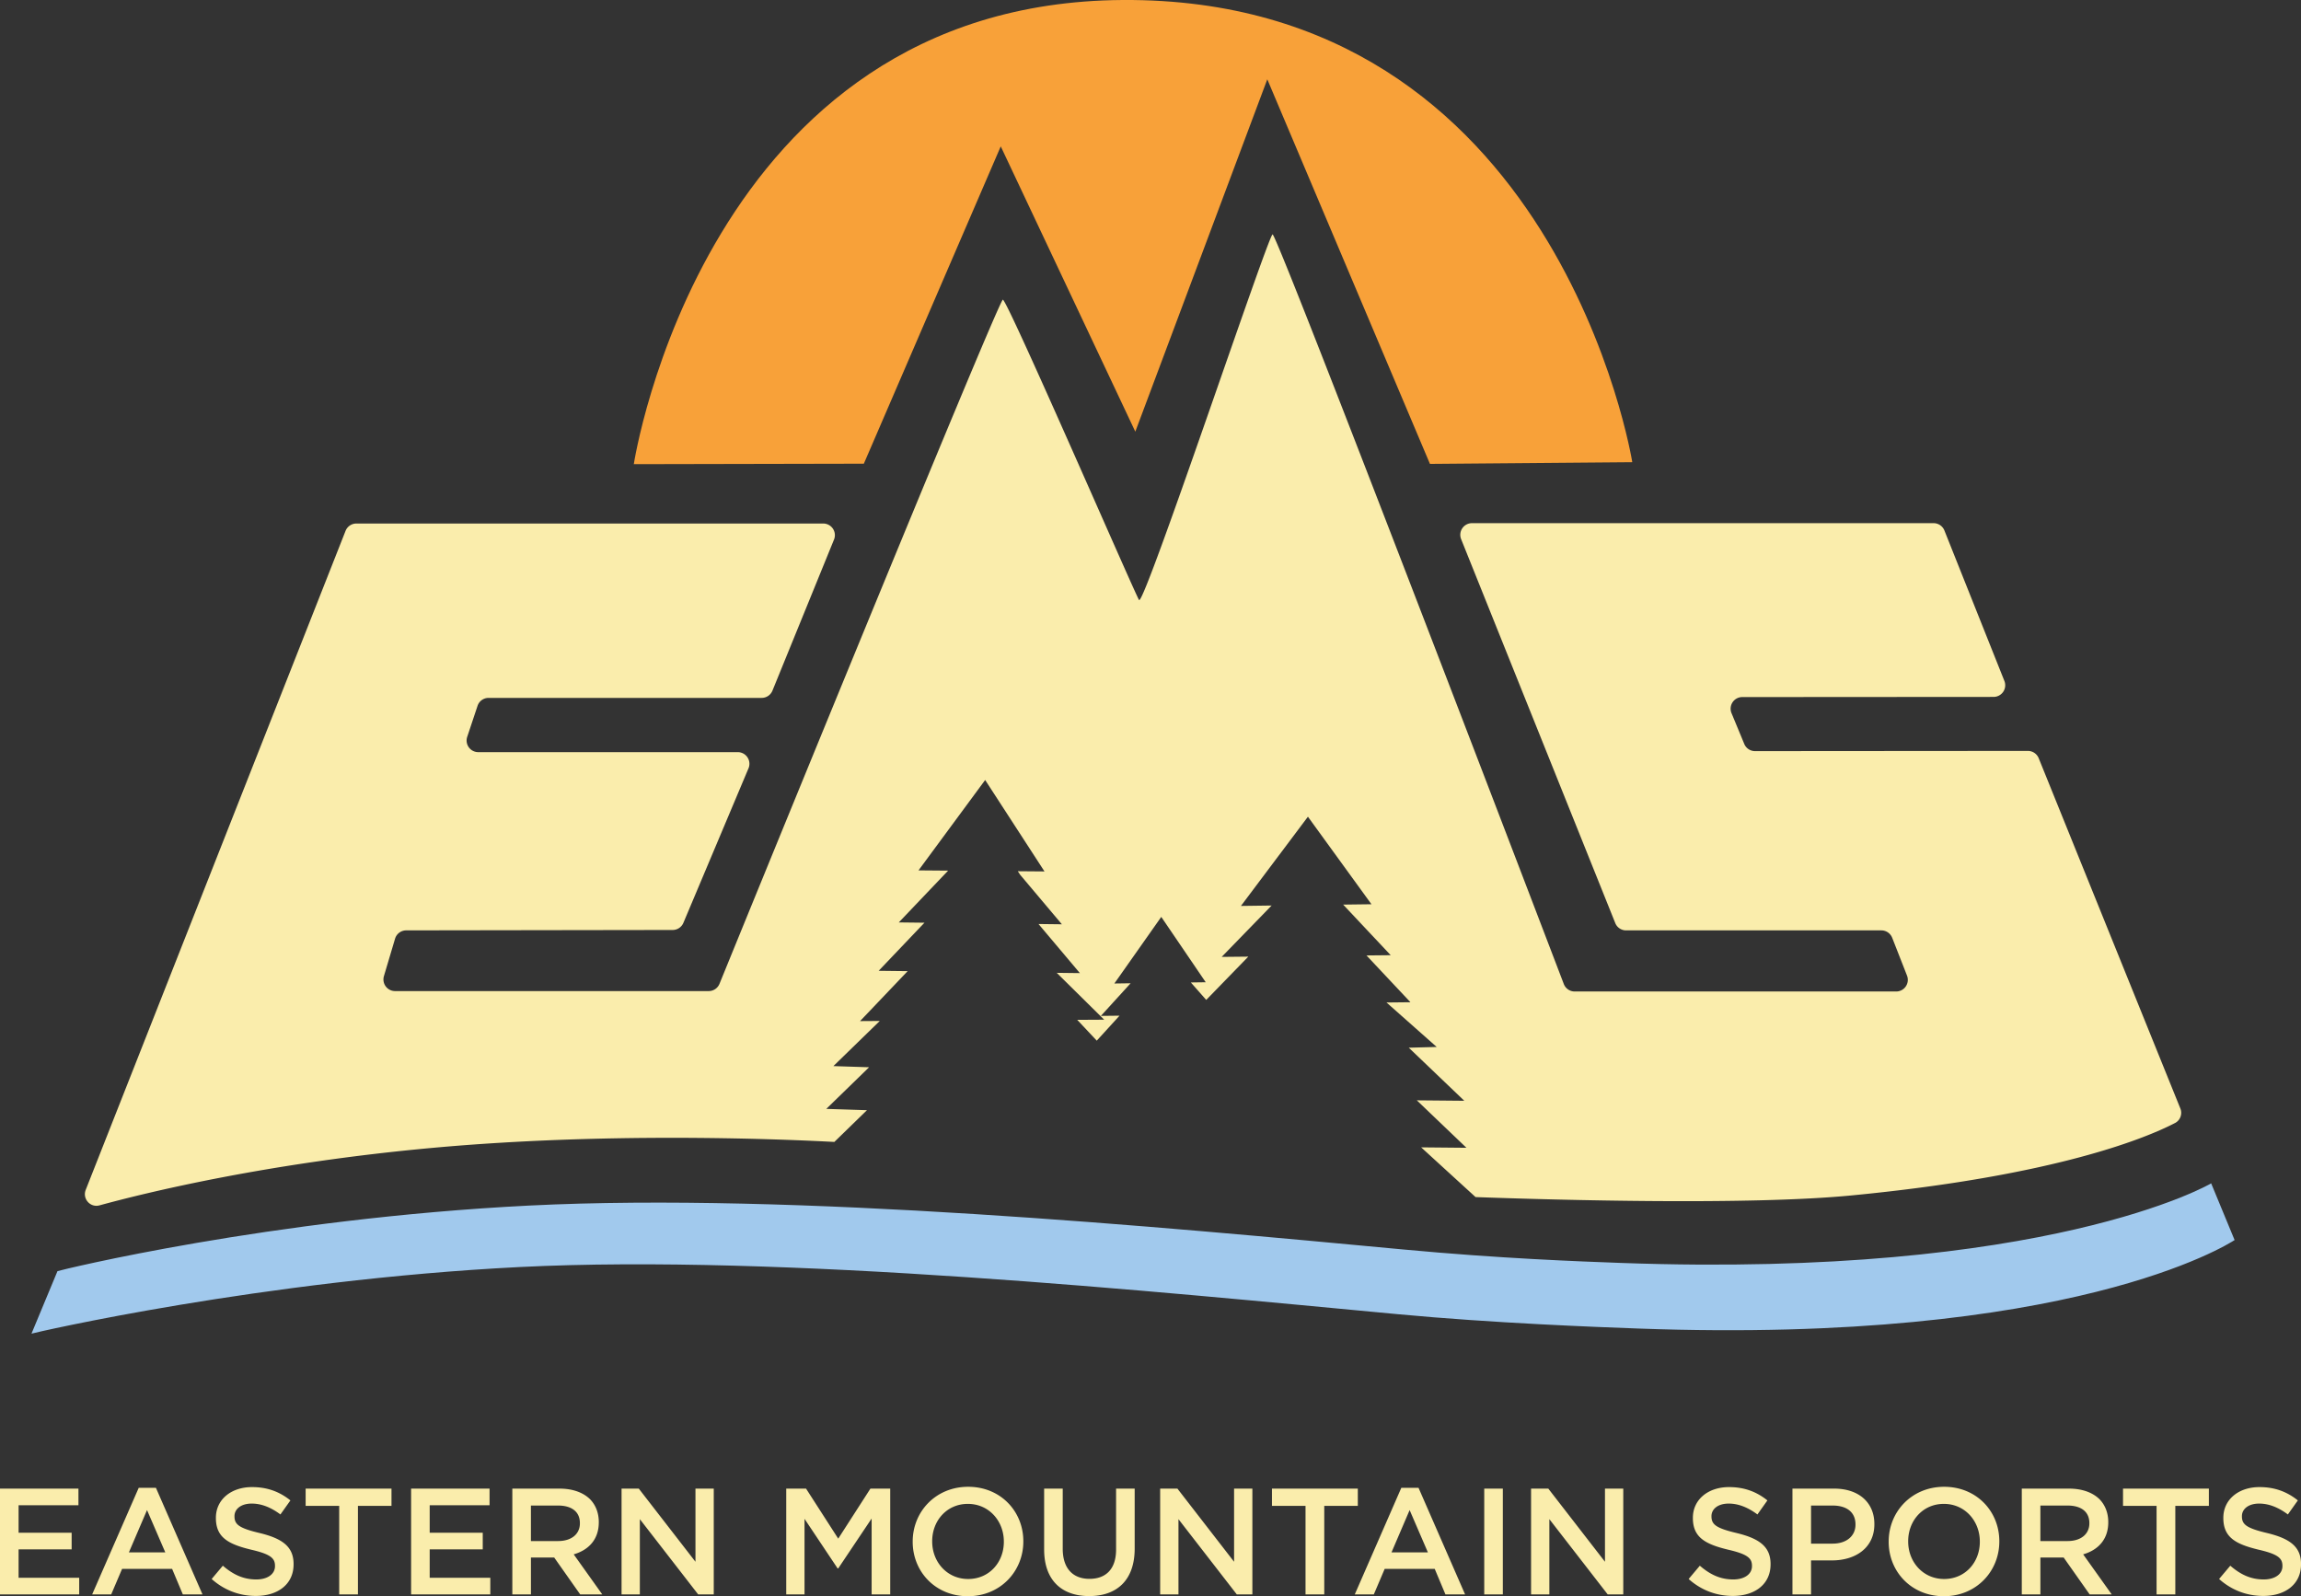 <svg xmlns:xlink="http://www.w3.org/1999/xlink" xmlns="http://www.w3.org/2000/svg" viewBox="0 0 322.427 223.667" width="322.427"  height="223.667" >
  <rect x="0" y="0" width="322.427" height="223.667" fill="#333333" stroke="none"/>
  <path fill="#a1c9ed" d="M4.41 186.877l3.643-8.76c.303-.133 29.69-7.362 66.14-9.193 36.913-1.848 88.45 2.968 122.491 6.16 13.416 1.257 24.747 1.676 30.484 1.883 59.747 2.15 82.441-11.012 82.67-11.155l3.286 7.948c-.943.601-22.892 14.61-83.535 12.399-5.802-.21-20.269-.749-33.722-2.01-33.976-3.186-86.332-8.453-123.073-6.608-36.028 1.81-68.083 9.207-68.384 9.336"/>
  <path fill="#f8a139" d="M88.812 65.039S98.666.389 157.287 0c61.021-.402 71.436 64.764 71.436 64.764l-28.352.239-22.792-53.89-18.494 49.371L140.23 20.51l-19.185 44.464-32.232.066"/>
  <path fill="#faedac" d="M305.516 155.31l-19.844-49.069a1.635 1.635 0 00-1.513-1.02l-38.236.028c-.66.001-1.255-.396-1.508-1.007l-1.786-4.312a1.63 1.63 0 011.506-2.255l35.216-.023a1.632 1.632 0 001.514-2.235l-8.405-21.082a1.63 1.63 0 00-1.515-1.028h-64.69a1.633 1.633 0 00-1.515 2.24l21.599 53.797a1.63 1.63 0 001.513 1.024h35.772c.672 0 1.273.411 1.519 1.036l2.077 5.301a1.631 1.631 0 01-1.519 2.226h-45.05a1.633 1.633 0 01-1.527-1.058s-40.12-105.098-40.803-105.028c-.605.063-17.862 51.762-18.704 51.238-.278-.174-18.457-42.096-19.092-42.09-.613.006-39.706 95.86-39.706 95.86a1.63 1.63 0 01-1.513 1.02H55.36a1.63 1.63 0 01-1.563-2.096l1.562-5.246c.206-.69.84-1.163 1.56-1.165l37.341-.056a1.63 1.63 0 001.5-.997l9.125-21.656a1.632 1.632 0 00-1.503-2.264H67.016a1.63 1.63 0 01-1.547-2.147l1.447-4.34a1.63 1.63 0 011.547-1.116h38.267a1.63 1.63 0 001.51-1.015l8.627-21.171a1.631 1.631 0 00-1.51-2.247h-65.42c-.67 0-1.27.41-1.517 1.034l-36.407 92.332c-.493 1.25.635 2.53 1.932 2.175 6.695-1.83 23.651-5.97 46.778-8.066 23.723-2.15 46.982-1.305 56.19-.822l4.571-4.447-5.698-.184 5.995-5.832-5.003-.162 6.5-6.324-2.763.018 6.669-7-4.063-.047 6.42-6.739-3.598-.041 6.913-7.257-4.15-.034 9.34-12.665 8.313 12.812-3.738-.03.311.476 5.865 6.96-3.276-.039 5.798 6.88-3.242-.038 6.647 6.566-3.776.021 2.736 2.916 3.19-3.5-2.61.028 4.165-4.57-2.278.031 6.572-9.332 6.23 9.158-2.086.028 2.157 2.447 5.896-6.065-3.73.038 6.997-7.198-4.3.057 9.386-12.503 8.903 12.267-3.967.05 6.664 7.09-3.394.034 6.161 6.557-3.357.035 7.034 6.233-3.912.103 7.779 7.437-6.653-.062 6.954 6.649-6.346-.06 7.624 6.968c11.646.417 38.258 1.152 52.61-.225 28.995-2.784 41.643-8.199 45.404-10.155a1.612 1.612 0 00.739-2.05M0 208.588h10.992v2.33H2.605v3.853h7.434v2.33H2.605v3.983h8.493v2.33H0v-14.826M23.164 217.526l-2.562-5.931-2.542 5.93zm-3.728-9.045h2.415l6.524 14.933H25.62l-1.503-3.58h-7.01l-1.525 3.58h-2.669l6.523-14.933M29.66 221.253l1.567-1.863c1.419 1.227 2.859 1.926 4.68 1.926 1.61 0 2.627-.763 2.627-1.864v-.043c0-1.058-.593-1.63-3.347-2.265-3.155-.763-4.934-1.695-4.934-4.428v-.042c0-2.54 2.118-4.3 5.062-4.3 2.16 0 3.875.66 5.38 1.866l-1.399 1.968c-1.333-.994-2.668-1.524-4.024-1.524-1.525 0-2.414.784-2.414 1.757v.043c0 1.144.678 1.653 3.537 2.33 3.135.763 4.744 1.884 4.744 4.34v.044c0 2.775-2.181 4.428-5.294 4.428-2.267 0-4.406-.785-6.185-2.373M47.53 211.002h-4.702v-2.414h12.03v2.414h-4.702v12.412H47.53v-12.412M57.606 208.588h10.992v2.33H60.21v3.853h7.435v2.33H60.21v3.983h8.494v2.33H57.606v-14.826M78.207 215.936c1.864 0 3.05-.974 3.05-2.477v-.043c0-1.588-1.144-2.456-3.071-2.456h-3.791v4.976zm-6.418-7.348h6.608c1.864 0 3.326.55 4.279 1.483.784.803 1.228 1.905 1.228 3.197v.042c0 2.437-1.461 3.897-3.515 4.49l4.003 5.614h-3.093l-3.643-5.169h-3.261v5.169h-2.606v-14.826M87.096 208.588h2.414l7.942 10.25v-10.25h2.563v14.826h-2.182l-8.175-10.547v10.547h-2.562v-14.826M110.171 208.588h2.776l4.51 7.01 4.511-7.01h2.775v14.826h-2.605V212.78l-4.68 6.988h-.086l-4.638-6.946v10.59h-2.563v-14.825M140.663 216.041V216c0-2.88-2.098-5.273-5.042-5.273-2.943 0-4.998 2.35-4.998 5.23V216c0 2.88 2.096 5.253 5.041 5.253 2.944 0 4.999-2.33 4.999-5.212zm-12.772 0V216c0-4.172 3.219-7.667 7.773-7.667 4.553 0 7.73 3.452 7.73 7.624V216c0 4.172-3.22 7.667-7.773 7.667-4.553 0-7.73-3.452-7.73-7.626M146.31 217.122v-8.534h2.605v8.43c0 2.751 1.418 4.214 3.748 4.214 2.309 0 3.728-1.377 3.728-4.11v-8.534h2.605v8.407c0 4.428-2.5 6.652-6.376 6.652-3.855 0-6.31-2.224-6.31-6.525M162.568 208.588h2.416l7.941 10.25v-10.25h2.563v14.826h-2.181l-8.176-10.547v10.547h-2.563v-14.826M182.936 211.002h-4.703v-2.414h12.03v2.414h-4.702v12.412h-2.625v-12.412M200.085 217.526l-2.561-5.931-2.541 5.93zm-3.728-9.045h2.416l6.523 14.933h-2.753l-1.504-3.58h-7.011l-1.524 3.58h-2.668l6.521-14.933M207.979 208.588h2.605v14.826h-2.605v-14.826M214.541 208.588h2.415l7.941 10.25v-10.25h2.563v14.826h-2.18l-8.176-10.547v10.547h-2.563v-14.826M236.621 221.253l1.568-1.863c1.419 1.227 2.859 1.926 4.68 1.926 1.61 0 2.626-.763 2.626-1.864v-.043c0-1.058-.592-1.63-3.346-2.265-3.154-.763-4.934-1.695-4.934-4.428v-.042c0-2.54 2.118-4.3 5.061-4.3 2.161 0 3.877.66 5.38 1.866l-1.397 1.968c-1.335-.994-2.67-1.524-4.026-1.524-1.524 0-2.413.784-2.413 1.757v.043c0 1.144.677 1.653 3.536 2.33 3.136.763 4.745 1.884 4.745 4.34v.044c0 2.775-2.182 4.428-5.296 4.428-2.265 0-4.405-.785-6.184-2.373M256.8 216.297c1.97 0 3.199-1.101 3.199-2.648v-.042c0-1.736-1.251-2.647-3.199-2.647h-3.028v5.337zm-5.633-7.709h5.844c3.474 0 5.634 1.97 5.634 4.955v.043c0 3.324-2.668 5.062-5.929 5.062h-2.944v4.766h-2.605v-14.826M277.423 216.041V216c0-2.88-2.098-5.273-5.04-5.273-2.946 0-5 2.35-5 5.23V216c0 2.88 2.097 5.253 5.041 5.253 2.944 0 4.999-2.33 4.999-5.212zm-12.772 0V216c0-4.172 3.218-7.667 7.773-7.667 4.553 0 7.73 3.452 7.73 7.624V216c0 4.172-3.218 7.667-7.771 7.667-4.554 0-7.732-3.452-7.732-7.626M289.721 215.936c1.863 0 3.05-.974 3.05-2.477v-.043c0-1.588-1.144-2.456-3.071-2.456h-3.792v4.976zm-6.418-7.348h6.608c1.864 0 3.325.55 4.278 1.483.783.803 1.23 1.905 1.23 3.197v.042c0 2.437-1.463 3.897-3.516 4.49l4.002 5.614h-3.092l-3.642-5.169h-3.263v5.169h-2.605v-14.826M302.188 211.002h-4.7v-2.414h12.028v2.414h-4.701v12.412h-2.627v-12.412M310.95 221.253l1.569-1.863c1.418 1.227 2.858 1.926 4.68 1.926 1.61 0 2.626-.763 2.626-1.864v-.043c0-1.058-.593-1.63-3.346-2.265-3.155-.763-4.934-1.695-4.934-4.428v-.042c0-2.54 2.118-4.3 5.062-4.3 2.16 0 3.876.66 5.378 1.866l-1.397 1.968c-1.335-.994-2.67-1.524-4.025-1.524-1.524 0-2.414.784-2.414 1.757v.043c0 1.144.678 1.653 3.536 2.33 3.136.763 4.746 1.884 4.746 4.34v.044c0 2.775-2.183 4.428-5.295 4.428-2.267 0-4.405-.785-6.185-2.373"/>
</svg>